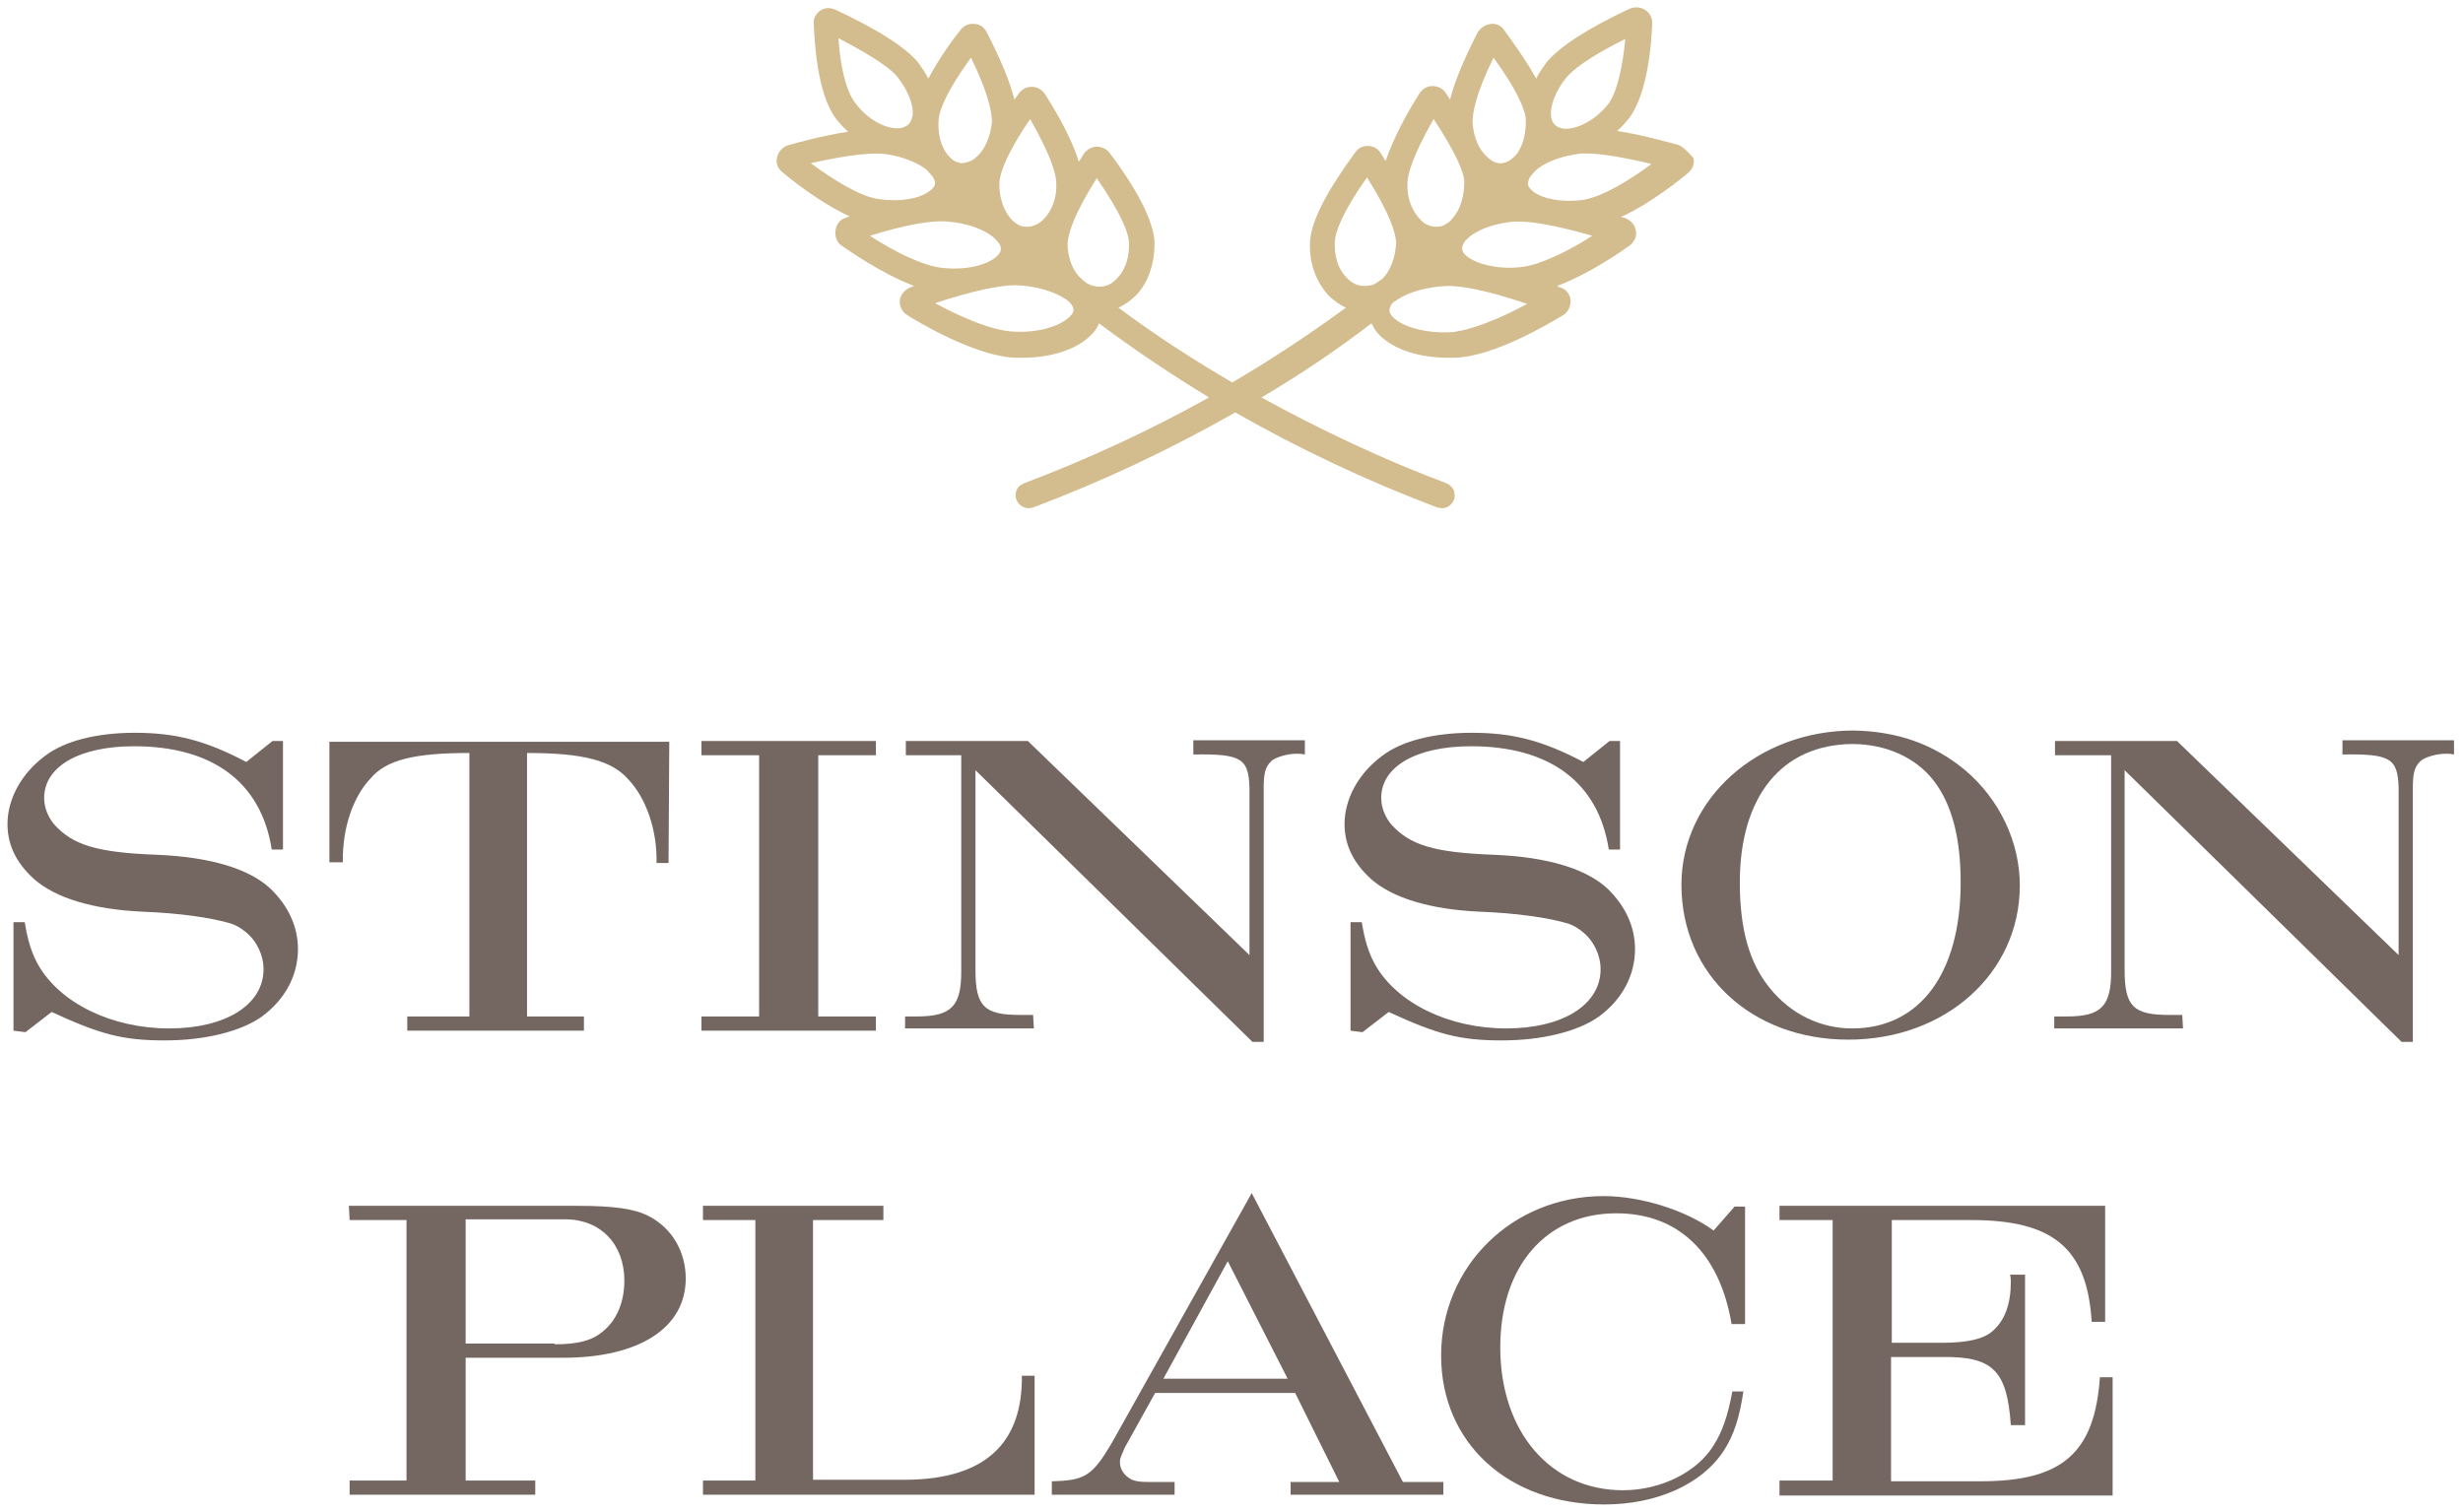 <?xml version="1.0" encoding="UTF-8"?> <svg xmlns="http://www.w3.org/2000/svg" xmlns:xlink="http://www.w3.org/1999/xlink" version="1.1" id="Layer_1" x="0px" y="0px" viewBox="0 0 329 202" style="enable-background:new 0 0 329 202;" xml:space="preserve"> <style type="text/css"> .st0{fill:#D3BC8D;} .st1{fill:#746661;} </style> <g> <path class="st0" d="M224,19.3c-1.3-0.3-4.6-1.3-8-1.8c0.6-0.5,1.1-1.1,1.6-1.7c2.5-3.3,3-10,3.1-12.7c0-0.7-0.3-1.4-1-1.8 c-0.6-0.4-1.4-0.4-2.1-0.1c-5.7,2.7-9.2,5-11,7.1c-0.5,0.7-1,1.4-1.4,2.2c-1.5-2.7-3.5-5.4-4.3-6.5c-0.4-0.6-1.1-0.9-1.8-0.8 c-0.7,0.1-1.3,0.5-1.7,1.1c-1.9,3.7-3.1,6.6-3.7,9c-0.2-0.3-0.4-0.6-0.6-0.9c-0.4-0.6-1-0.9-1.8-0.9c-0.7,0-1.3,0.4-1.7,1 c-1.6,2.5-3.5,6-4.5,9c-0.3-0.4-0.5-0.8-0.7-1.1c-0.4-0.6-1-0.9-1.7-0.9c-0.7,0-1.3,0.3-1.7,0.9c-2.4,3.3-5.7,8.2-6,11.7 c-0.2,2.8,0.7,5.4,2.4,7.3c0.7,0.7,1.5,1.3,2.4,1.7c-4.8,3.5-9.9,6.9-15.2,10c-5.3-3.1-10.4-6.4-15.2-10c0.9-0.4,1.7-1,2.4-1.7 c1.7-1.8,2.5-4.5,2.4-7.3c-0.3-3.5-3.5-8.4-6-11.7c-0.4-0.5-1-0.8-1.7-0.8c-0.7,0-1.3,0.4-1.7,0.9c-0.2,0.3-0.4,0.7-0.7,1.1 c-0.9-3-2.9-6.5-4.5-9c-0.4-0.6-1-1-1.8-1c-0.7,0-1.3,0.3-1.8,1c-0.1,0.2-0.3,0.4-0.5,0.7c-0.6-2.4-1.8-5.3-3.7-9 c-0.3-0.6-0.9-1.1-1.6-1.1c-0.8-0.1-1.4,0.2-1.9,0.8c-0.9,1.1-2.8,3.7-4.3,6.5c-0.4-0.8-0.9-1.5-1.4-2.2c-2.5-3-8.9-6-11-7 c-0.7-0.3-1.4-0.3-2,0.1c-0.6,0.4-1,1.1-0.9,1.8c0.1,2.1,0.4,9.3,3,12.7c0.5,0.6,1,1.2,1.6,1.7c-3.3,0.5-6.6,1.4-8,1.8 c-0.7,0.2-1.3,0.8-1.5,1.6c-0.2,0.8,0.1,1.5,0.7,2c0.6,0.5,4.8,4,9,5.9c-0.2,0.1-0.4,0.1-0.5,0.2c-0.8,0.2-1.3,0.9-1.4,1.7 c-0.1,0.8,0.2,1.6,0.8,2c0.6,0.4,5.2,3.7,9.7,5.4c-0.2,0.1-0.3,0.1-0.5,0.2c-0.7,0.3-1.3,0.9-1.4,1.7c-0.1,0.8,0.3,1.6,1,2 c0.9,0.6,9.1,5.6,14.6,5.7l0.7,0c3.9,0,7.3-1.1,9.2-3c0.5-0.5,0.9-1,1.1-1.6c4.7,3.5,9.6,6.8,14.7,9.9c-7.9,4.4-16.3,8.3-24.8,11.5 c-0.4,0.2-0.8,0.5-0.9,0.9c-0.2,0.4-0.2,0.9,0,1.3c0.2,0.6,0.9,1.1,1.6,1.1l0.6-0.1c9.3-3.5,18.4-7.8,27-12.7 c8.6,4.9,17.7,9.2,27,12.7l0.6,0.1c0.7,0,1.3-0.4,1.6-1.1c0.2-0.4,0.1-0.9,0-1.3c-0.2-0.4-0.5-0.7-0.9-0.9 c-8.5-3.2-16.8-7.1-24.8-11.5c5.1-3,10-6.3,14.7-9.9c0.3,0.6,0.6,1.1,1.1,1.6c1.9,1.9,5.3,3,9.2,3l0.7,0c5.4-0.1,13.1-4.8,14.6-5.7 c0.7-0.4,1-1.2,1-2c-0.1-0.8-0.6-1.5-1.4-1.7c-0.1,0-0.3-0.1-0.4-0.2c4.3-1.6,8.7-4.7,9.7-5.4c0.6-0.5,1-1.2,0.8-2 c-0.1-0.8-0.7-1.4-1.5-1.7c-0.1,0-0.3-0.1-0.5-0.1c4.2-1.9,8.4-5.4,9-5.9c0.6-0.5,0.9-1.3,0.7-2v0C225.3,20.1,224.7,19.5,224,19.3z M184.7,37.2c-0.3,0.2-0.5,0.4-0.7,0.5c-0.5,0.4-1.1,0.5-1.7,0.5c0,0-0.1,0-0.1,0c-0.9,0-1.7-0.4-2.4-1.2c-1.1-1.1-1.6-2.9-1.5-4.8 c0.1-1.2,0.9-3.7,4.3-8.5c3.1,4.9,3.8,7.4,3.9,8.7C186.4,34.3,185.8,36.1,184.7,37.2z M211.8,20.5c2,0,5,0.5,8.8,1.4 c-2.9,2.2-6.6,4.4-9.1,4.8h0c-2.7,0.4-5.4-0.1-6.7-1.1c-0.2-0.2-0.7-0.6-0.7-1c0-0.3,0.1-0.7,0.3-1l0.7-0.8 c1.2-1.1,3.3-1.9,5.5-2.2C211,20.5,211.4,20.5,211.8,20.5z M202.5,20.7l-0.2,0.2c-0.5,0.5-1,0.8-1.6,0.9c-0.7,0.1-1.4-0.2-2-0.8 c-1.2-1-1.9-2.8-2-4.7c0-1.2,0.4-3.7,2.8-8.6c3.2,4.4,4.1,6.8,4.3,8C203.9,17.6,203.5,19.5,202.5,20.7z M194,29.2 c-0.1,0.2-0.3,0.3-0.5,0.5l0,0c-0.5,0.4-1,0.6-1.6,0.6c-0.8,0-1.6-0.3-2.2-1c-1.1-1.1-1.8-2.9-1.7-4.8c0-1.2,0.7-3.7,3.5-8.6 c3.1,4.7,4,7.1,4.1,8.3C195.6,26.2,195.1,28,194,29.2z M186.1,40.4l0.6-0.4c1.5-1,4-1.7,6.7-1.8c1.6,0,4.7,0.4,10.6,2.4 c-3.5,1.9-7.8,3.7-10.5,3.8l0,0c-3.1,0.1-6.1-0.7-7.4-2c-0.3-0.3-0.5-0.6-0.5-0.9C185.6,41,185.9,40.6,186.1,40.4z M203,35.7 L203,35.7c-2.9,0.3-5.8-0.4-7.1-1.5c-0.4-0.3-0.6-0.7-0.6-1c0-0.4,0.3-0.9,0.5-1.1l0.4-0.4c1.3-1.1,3.6-1.9,6.1-2.1 c0.2,0,0.4,0,0.6,0c1.6,0,4.6,0.4,9.8,1.9C209.6,33.5,205.6,35.5,203,35.7z M207.2,15.6c-0.2-1.4,0.6-3.5,2-5.2 c0.8-1,2.9-2.7,7.9-5.2c-0.3,3.3-1,6.9-2.2,8.6c-2.2,2.9-5.6,4-6.9,3.1C207.5,16.6,207.3,16.2,207.2,15.6z M118.4,20.6 c2.2,0.3,4.3,1.2,5.4,2.1l0.7,0.8c0.3,0.4,0.4,0.7,0.4,1c0,0.4-0.4,0.8-0.7,1c-1.4,1.1-4.1,1.5-6.8,1.1c-2.4-0.3-6-2.5-9.1-4.8 C114.1,20.5,116.9,20.4,118.4,20.6z M139.4,29.3c-0.6,0.6-1.4,1-2.2,1c0,0,0,0-0.1,0c-0.6,0-1.1-0.2-1.7-0.7 c-0.1-0.1-0.3-0.3-0.4-0.4c-1-1.2-1.6-3-1.5-4.9c0.1-1.2,0.9-3.7,4.1-8.4c2.8,4.9,3.5,7.4,3.5,8.6 C141.2,26.4,140.5,28.2,139.4,29.3z M130.4,21c-0.6,0.6-1.5,0.8-2,0.8c-0.6-0.1-1.1-0.3-1.6-0.9l-0.2-0.2c-1-1.2-1.4-3.1-1.2-5 c0.2-1.2,1.1-3.6,4.3-8c2.4,4.9,2.8,7.4,2.8,8.6C132.3,18.2,131.6,20,130.4,21z M126.6,29.6c2.5,0.2,4.8,1,6.1,2.1l0.4,0.4 c0.3,0.3,0.6,0.7,0.6,1.2c0,0.3-0.2,0.6-0.6,1c-1.4,1.2-4.2,1.8-7.1,1.5c-2.6-0.2-6.6-2.2-9.8-4.3C121,30,124.5,29.4,126.6,29.6z M135.7,38.1c2.6,0.1,5.1,0.8,6.7,1.9l0.4,0.3c0.3,0.3,0.6,0.7,0.6,1.1v0c0,0.3-0.2,0.6-0.5,0.9c-1.3,1.3-4.3,2.2-7.5,2 c-2.8-0.1-7-1.9-10.5-3.8C129.8,38.9,133.4,38.1,135.7,38.1z M142.6,32.5c0.1-1.3,0.8-3.8,3.9-8.7c3.3,4.8,4.2,7.2,4.3,8.5 c0.1,1.9-0.4,3.6-1.5,4.8c-0.7,0.8-1.5,1.2-2.4,1.2c0,0-0.1,0-0.1,0c-0.6,0-1.2-0.2-1.7-0.5c-0.2-0.2-0.5-0.4-0.7-0.6 C143.2,36.1,142.6,34.3,142.6,32.5z M121.1,16.8c-1.4,1-4.8-0.2-6.9-3.1l0,0c-1.3-1.7-2-5.3-2.2-8.6c5,2.6,7.1,4.2,7.9,5.2 c1.4,1.8,2.2,3.8,2,5.2C121.7,16.2,121.5,16.6,121.1,16.8z"></path> <g> <g> <path class="st1" d="M1.7,123.2h1.6c0.4,2.4,0.9,4.1,1.8,5.7c2.9,5.1,9.8,8.5,17.5,8.5c7.6,0,12.6-3.2,12.6-7.9 c0-1.9-0.9-3.8-2.4-5c-0.6-0.5-1.3-0.9-1.9-1.1c-2.7-0.8-6.8-1.4-11.9-1.6c-6.5-0.3-11.6-1.8-14.5-4.4c-2.3-2.1-3.5-4.5-3.5-7.3 c0-3.4,1.9-6.8,5-9.1c2.6-2,6.9-3.1,12-3.1c5.4,0,9.4,1,14.9,3.9l3.5-2.8h1.4v14.5h-1.5c-1.4-9-7.9-13.8-18.4-13.8 c-7.3,0-12,2.7-12,6.9c0,1.3,0.5,2.5,1.3,3.5c2.5,2.8,5.7,3.8,13.8,4.1c7.2,0.3,12.3,1.9,15.1,4.5c2.4,2.3,3.7,5.1,3.7,8.1 c0,3.5-1.7,6.7-4.8,9c-2.8,2-7.6,3.2-13,3.2c-5.6,0-8.6-0.8-15.1-3.8l-3.5,2.7l-1.6-0.2V123.2z"></path> <path class="st1" d="M54.4,135.8h8.3v-35.2c-7.3,0-11.1,0.9-13.2,3.4c-2.3,2.4-3.8,6.6-3.7,11.2H44V99.1h45.4l-0.1,16.2h-1.6 c0.1-4.4-1.4-8.7-3.8-11.2c-2.2-2.5-6-3.5-13.5-3.5v35.2h7.6v1.9H54.4V135.8z"></path> <path class="st1" d="M93.7,135.8h7.7v-34.9h-7.7v-1.9H117v1.9h-7.7v34.9h7.7v1.9H93.7V135.8z"></path> <path class="st1" d="M120.8,135.8h1.7c4.6,0,5.9-1.4,5.9-6v-28.9H121v-1.9h16.3l29.6,28.6v-22.3c-0.1-4-1.1-4.6-7.5-4.5v-1.9 h14.9v1.9c-0.5-0.1-0.7-0.1-1.1-0.1c-1.3,0-2.9,0.5-3.4,1c-0.8,0.8-1,1.6-1,3.7v33.8h-1.5l-37-36.3v26.7c0,4.9,1.2,6,6,6h1.7 l0.1,1.8h-17.2V135.8z"></path> <path class="st1" d="M180.3,123.2h1.6c0.4,2.4,0.9,4.1,1.8,5.7c2.9,5.1,9.8,8.5,17.5,8.5c7.6,0,12.6-3.2,12.6-7.9 c0-1.9-0.9-3.8-2.4-5c-0.6-0.5-1.3-0.9-1.9-1.1c-2.7-0.8-6.8-1.4-11.9-1.6c-6.5-0.3-11.6-1.8-14.5-4.4c-2.3-2.1-3.5-4.5-3.5-7.3 c0-3.4,1.9-6.8,5-9.1c2.6-2,6.9-3.1,12-3.1c5.4,0,9.4,1,14.9,3.9l3.5-2.8h1.4v14.5h-1.5c-1.4-9-7.9-13.8-18.4-13.8 c-7.3,0-12,2.7-12,6.9c0,1.3,0.5,2.5,1.3,3.5c2.5,2.8,5.7,3.8,13.8,4.1c7.2,0.3,12.3,1.9,15.1,4.5c2.4,2.3,3.7,5.1,3.7,8.1 c0,3.5-1.7,6.7-4.8,9c-2.8,2-7.6,3.2-13,3.2c-5.6,0-8.6-0.8-15.1-3.8l-3.5,2.7l-1.6-0.2V123.2z"></path> <path class="st1" d="M262.5,102.9c4.6,3.9,7.3,9.6,7.3,15.4c0,11.7-9.9,20.6-22.9,20.6c-12.9,0-22.3-8.7-22.3-20.7 c0-11.5,10.2-20.6,23-20.6C253.4,97.7,258.3,99.4,262.5,102.9z M232.4,117.9c0,6.3,1.3,10.8,4,14.1c2.8,3.5,6.8,5.4,11,5.4 c9,0,14.5-7.3,14.5-19.5c0-6-1.2-10.5-3.6-13.6c-2.4-3.1-6.4-4.9-10.9-4.9C238,99.5,232.4,106.4,232.4,117.9z"></path> <path class="st1" d="M274.4,135.8h1.7c4.6,0,5.9-1.4,5.9-6v-28.9h-7.5v-1.9h16.3l29.6,28.6v-22.3c-0.1-4-1.1-4.6-7.5-4.5v-1.9 h14.9v1.9c-0.5-0.1-0.7-0.1-1.1-0.1c-1.3,0-2.9,0.5-3.4,1c-0.8,0.8-1,1.6-1,3.7v33.8h-1.5l-37-36.3v26.7c0,4.9,1.2,6,6,6h1.7 l0.1,1.8h-17.2V135.8z"></path> </g> <g> <path class="st1" d="M46.7,197.8h7.6V163h-7.6l-0.1-1.9H77c5.1,0,7.8,0.4,9.7,1.4c3.1,1.6,4.9,4.8,4.9,8.3 c0,6.6-6.2,10.6-16.4,10.6h-13v16.4h9.3v1.9H46.7V197.8z M74.1,179.6c3.1,0,5-0.5,6.4-1.7c1.9-1.5,2.9-4,2.9-6.8 c0-4.9-3.2-8.2-7.9-8.2H62.2v16.6H74.1z"></path> <path class="st1" d="M93.9,197.8h7V163h-7v-1.9H118v1.9h-9.4v34.7h12.5c10.4-0.1,15.5-4.8,15.4-13.9h1.7v15.9H93.9V197.8z"></path> <path class="st1" d="M140.5,197.9c4.4-0.1,5.4-0.7,8-5.1l18.7-33.4l20.2,38.6h5.4v1.7h-20.4v-1.7h6.5l-5.9-11.9h-18.7l-4,7.2 l-0.1,0.2c-0.6,1.4-0.6,1.4-0.6,1.9c0,0.9,0.6,1.8,1.6,2.3c0.6,0.2,0.9,0.3,2.5,0.3h3.2v1.7h-16.4V197.9z M172,184.2l-8-15.7 l-8.6,15.7H172z"></path> <path class="st1" d="M232.9,185.7c-0.5,3.6-1.3,6.1-2.7,8.2c-2.9,4.4-8.9,7.1-15.9,7.1c-12.8,0-21.8-8.2-21.8-19.9 c0-11.9,9.5-21.3,21.7-21.3c5,0,11,1.9,14.7,4.6l2.8-3.2h1.4v15.7h-1.8c-1.6-9.5-7.1-14.8-15.4-14.8c-9.4,0-15.5,7.1-15.5,17.9 c0,11.3,6.7,19.1,16.4,19.1c5,0,9.9-2.4,12.1-6c1.1-1.7,1.9-3.9,2.5-7.2H232.9z"></path> <path class="st1" d="M237.7,197.8h7.1V163h-7.1v-1.9h43.5v15.5h-1.8c-0.6-9.8-5.1-13.6-16.1-13.6h-10.6v16.4h6.7 c3.4,0,5.6-0.5,6.8-1.6c1.6-1.4,2.4-3.6,2.4-6.5c0-0.2,0-0.6-0.1-1h2v20.1h-1.9c-0.5-7.3-2.4-9.2-9.2-9.1h-6.8v16.6h12 c10.9,0,15.2-3.8,15.9-13.9h1.7v15.8h-44.5V197.8z"></path> </g> </g> </g> </svg> 